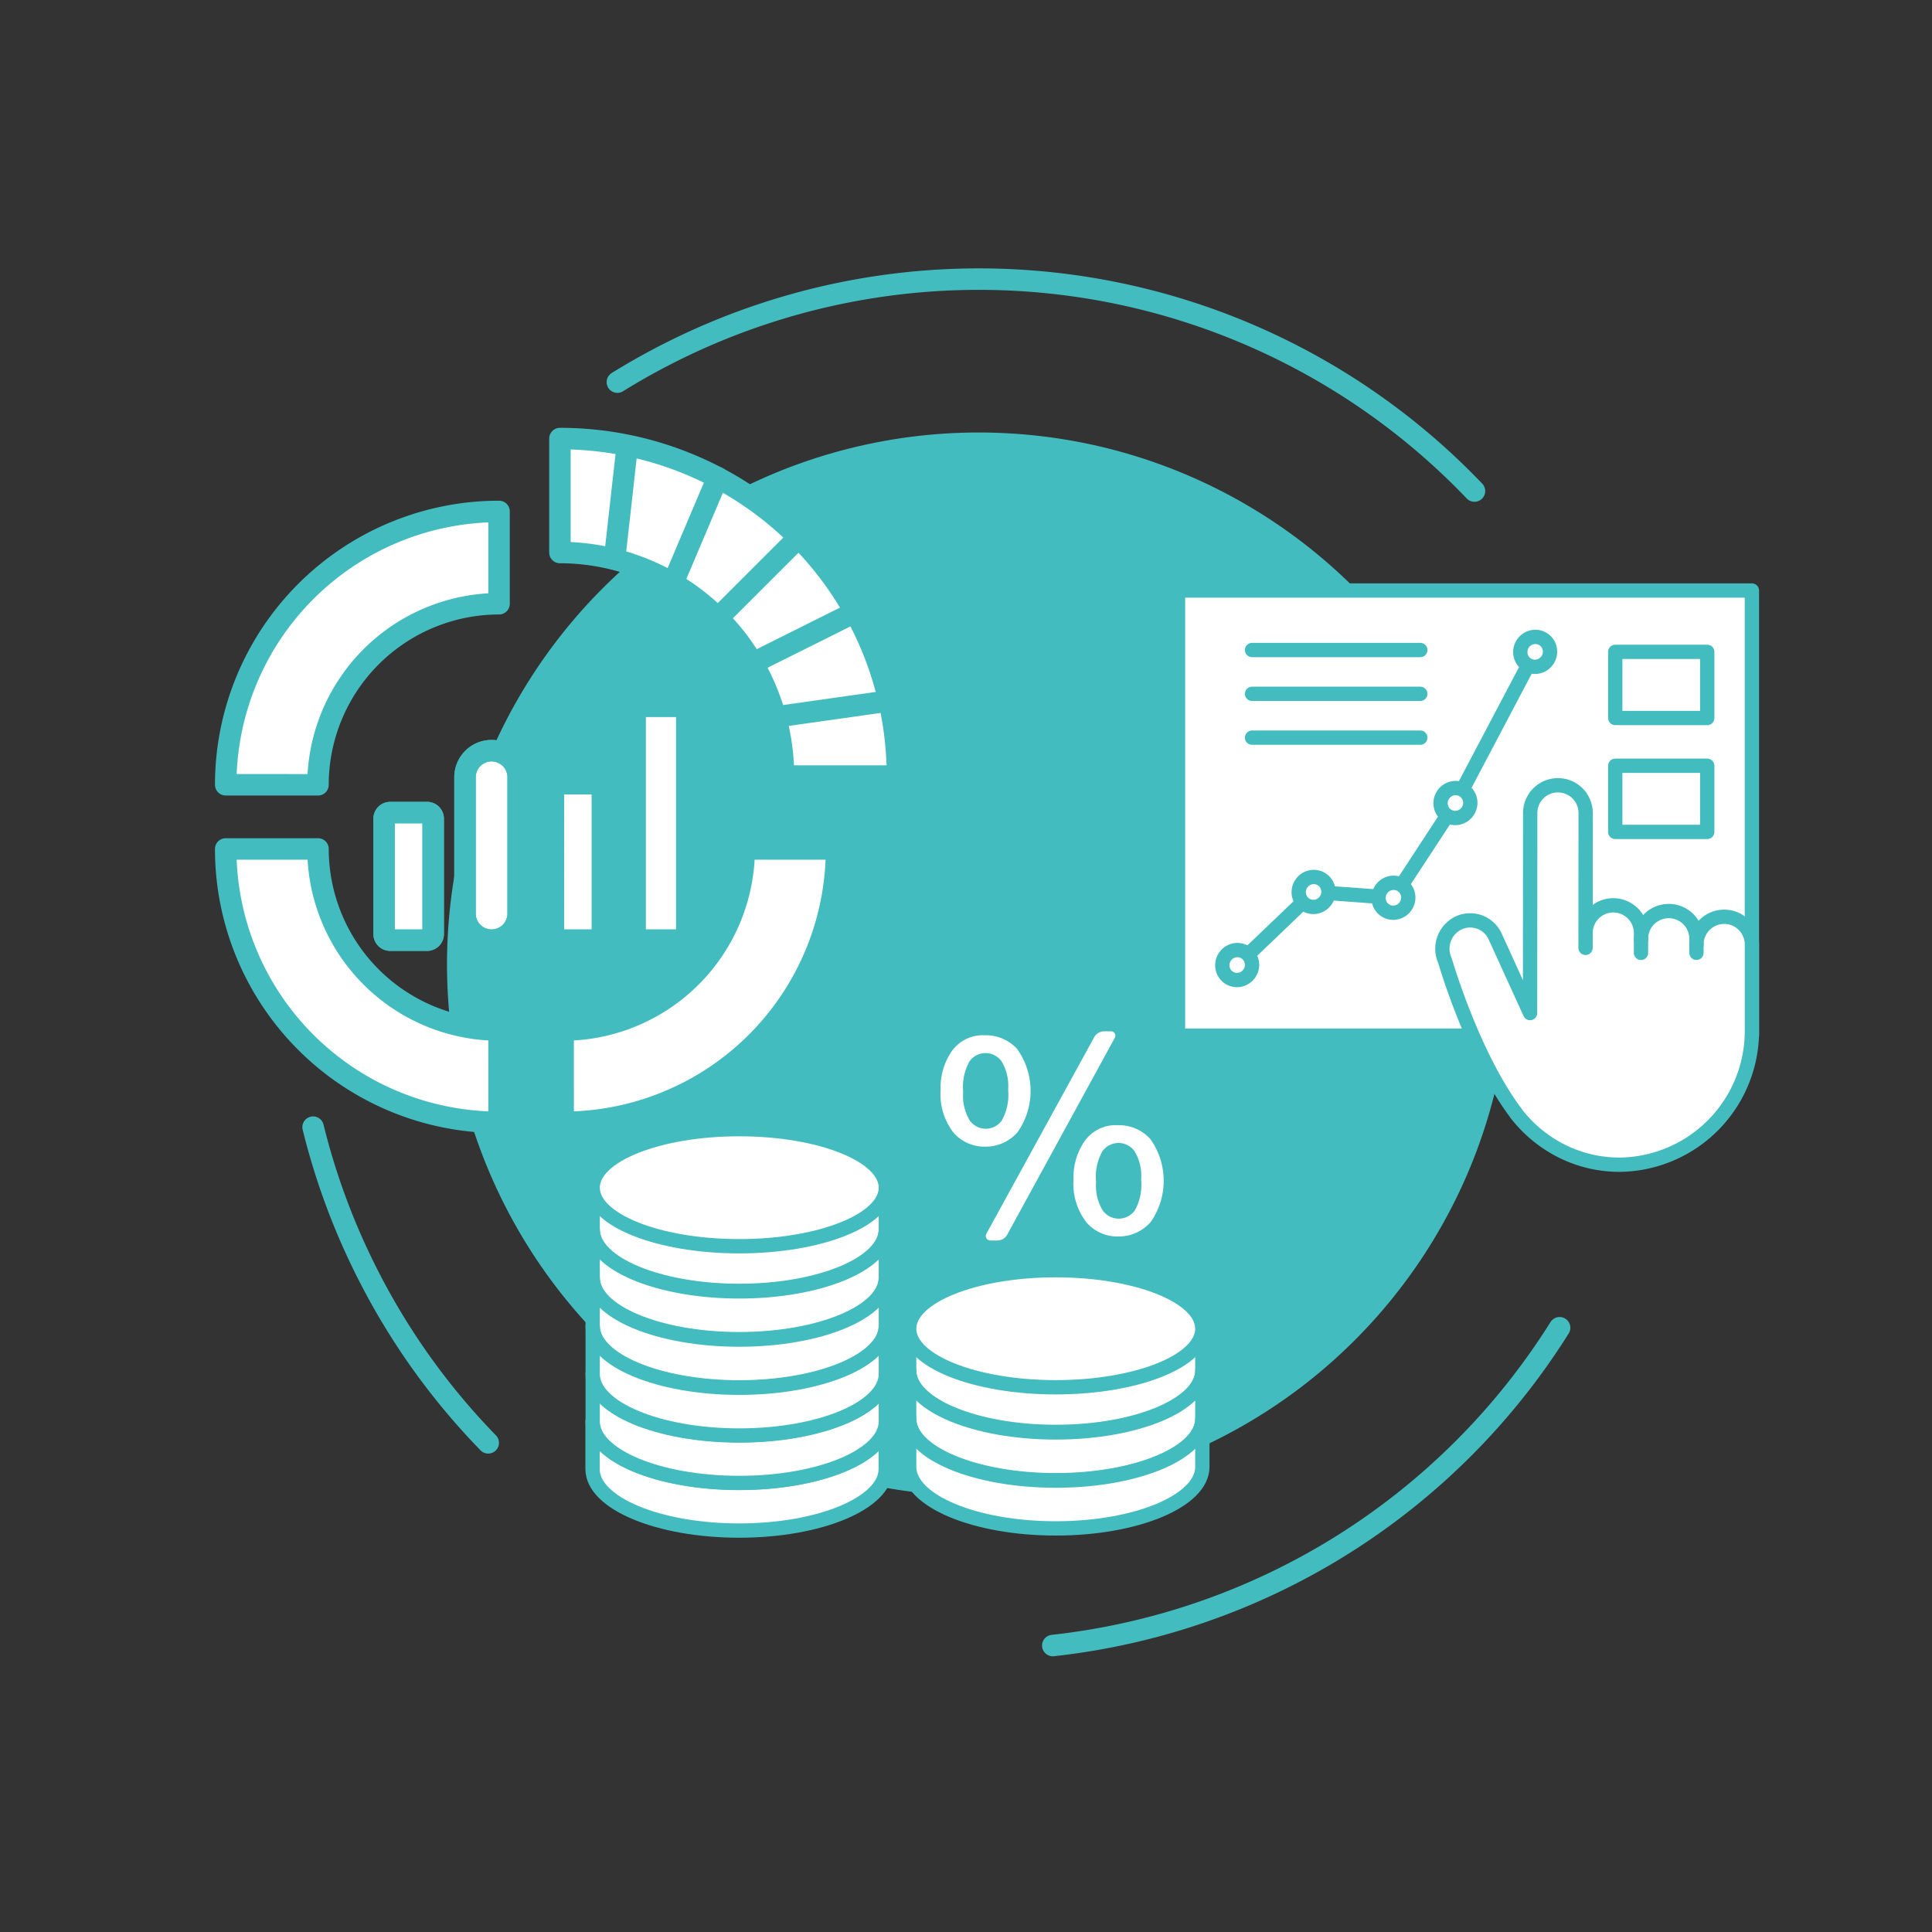 <svg xmlns="http://www.w3.org/2000/svg" xmlns:xlink="http://www.w3.org/1999/xlink" width="135" height="135" viewBox="0 0 135 135">
  <rect x="0" y="0" width="135" height="135" fill="#333333" stroke="none"/>
  <defs>
    <clipPath id="clip-Artboard_1">
      <rect width="135" height="135"/>
    </clipPath>
  </defs>
  <g id="Artboard_1" data-name="Artboard – 1" clip-path="url(#clip-Artboard_1)">
    <g id="Icon_audit_report" transform="translate(-904 -2199)">
      <g id="Group_6456" data-name="Group 6456" transform="translate(908 2202.894)">
        <g id="Icon_audit_reports" data-name="Icon audit reports" transform="matrix(-0.891, 0.454, -0.454, -0.891, 127, 85.312)">
          <g id="Group_6345" data-name="Group 6345" transform="translate(0)">
            <g id="Group_6332" data-name="Group 6332" transform="translate(0 0)">
              <g id="Group_6331" data-name="Group 6331" transform="translate(9.469 11.469)">
                <g id="Group_6330" data-name="Group 6330">
                  <g id="Group_6329" data-name="Group 6329">
                    <g id="Group_6328" data-name="Group 6328">
                      <circle id="Ellipse_716" data-name="Ellipse 716" cx="36.406" cy="36.406" r="36.406" fill="#43bcc0" stroke="#43bcc0" stroke-width="1.5"/>
                    </g>
                  </g>
                </g>
              </g>
              <path id="Path_10112" data-name="Path 10112" d="M.889,25.21A48.027,48.027,0,0,0,2.152,14.236,47.864,47.864,0,0,0,0,0" transform="translate(91.597 33.638)" fill="none" stroke="#43bcc0" stroke-linecap="round" stroke-linejoin="round" stroke-width="1.5" stroke-dasharray="140.234"/>
              <path id="Path_10113" data-name="Path 10113" d="M0,0A47.9,47.9,0,0,0,45.875,34.139q2.037,0,4.031-.167" transform="translate(0 61.609)" fill="none" stroke="#43bcc0" stroke-linecap="round" stroke-linejoin="round" stroke-width="1.5" stroke-dasharray="140.234"/>
              <path id="Path_10114" data-name="Path 10114" d="M41.636,3.108A47.984,47.984,0,0,0,0,6.815" transform="translate(21.242)" fill="none" stroke="#43bcc0" stroke-linecap="round" stroke-linejoin="round" stroke-width="1.5" stroke-dasharray="140.234"/>
            </g>
          </g>
        </g>
        <g id="Group_6345-2" data-name="Group 6345" transform="translate(78.315 37.369)">
          <g id="Group_6483" data-name="Group 6483">
            <g id="Group_6482" data-name="Group 6482" transform="translate(0)">
              <g id="Group_6481" data-name="Group 6481">
                <g id="Group_6477" data-name="Group 6477">
                  <rect id="Rectangle_1914" data-name="Rectangle 1914" width="40.1" height="31.102" fill="#fff" stroke="#43bcc0" stroke-linecap="round" stroke-linejoin="round" stroke-width="1"/>
                  <g id="Group_6476" data-name="Group 6476" transform="translate(2.698 2.846)">
                    <path id="Path_10200" data-name="Path 10200" d="M484.123,2055.866l5.339-5.108,5.579.406,4.334-6.62,5.57-10.563" transform="translate(-482.688 -2032.541)" fill="#fff" stroke="#43bcc0" stroke-linecap="round" stroke-linejoin="round" stroke-width="1"/>
                    <g id="Group_6475" data-name="Group 6475" transform="translate(0 0)">
                      <ellipse id="Ellipse_738" data-name="Ellipse 738" cx="1.051" cy="1.035" rx="1.051" ry="1.035" transform="matrix(0.532, -0.847, 0.847, 0.532, 0, 23.664)" fill="#fff" stroke="#43bcc0" stroke-linecap="round" stroke-linejoin="round" stroke-width="1"/>
                      <ellipse id="Ellipse_739" data-name="Ellipse 739" cx="1.051" cy="1.035" rx="1.051" ry="1.035" transform="translate(5.339 18.556) rotate(-57.859)" fill="#fff" stroke="#43bcc0" stroke-linecap="round" stroke-linejoin="round" stroke-width="1"/>
                      <ellipse id="Ellipse_740" data-name="Ellipse 740" cx="1.051" cy="1.035" rx="1.051" ry="1.035" transform="translate(10.918 18.962) rotate(-57.858)" fill="#fff" stroke="#43bcc0" stroke-linecap="round" stroke-linejoin="round" stroke-width="1"/>
                      <ellipse id="Ellipse_741" data-name="Ellipse 741" cx="1.051" cy="1.035" rx="1.051" ry="1.035" transform="translate(15.252 12.342) rotate(-57.855)" fill="#fff" stroke="#43bcc0" stroke-linecap="round" stroke-linejoin="round" stroke-width="1"/>
                      <ellipse id="Ellipse_742" data-name="Ellipse 742" cx="1.051" cy="1.035" rx="1.051" ry="1.035" transform="translate(20.822 1.779) rotate(-57.854)" fill="#fff" stroke="#43bcc0" stroke-linecap="round" stroke-linejoin="round" stroke-width="1"/>
                    </g>
                  </g>
                </g>
                <g id="Group_6480" data-name="Group 6480" transform="translate(18.474 13.609)">
                  <g id="Group_6479" data-name="Group 6479">
                    <g id="Group_6478" data-name="Group 6478">
                      <path id="Path_10201" data-name="Path 10201" d="M852.115,2292.806c-3.053-4.041-4.965-10.656-4.965-10.656a2,2,0,0,1,.939-2.632,1.918,1.918,0,0,1,2.574.956l2.431,5.335h0l.01-13.934a1.938,1.938,0,1,1,3.875,0l-.007,9.379v-.99a1.938,1.938,0,1,1,3.875,0v.4a1.938,1.938,0,1,1,3.875,0v.4a1.938,1.938,0,1,1,3.875,0l0,5.9a9.351,9.351,0,0,1-9.237,9.442,9.035,9.035,0,0,1-5.029-1.519,9.335,9.335,0,0,1-2.21-2.059" transform="translate(-846.969 -2269.893)" fill="#fff" stroke="#43bcc0" stroke-linecap="round" stroke-linejoin="round" stroke-width="1"/>
                    </g>
                    <line id="Line_476" data-name="Line 476" x1="0.001" y2="0.99" transform="translate(13.877 10.72)" fill="#fff" stroke="#43bcc0" stroke-linecap="round" stroke-linejoin="round" stroke-width="1"/>
                    <line id="Line_477" data-name="Line 477" y2="0.594" transform="translate(17.751 11.113)" fill="#fff" stroke="#43bcc0" stroke-linecap="round" stroke-linejoin="round" stroke-width="1"/>
                  </g>
                </g>
              </g>
              <line id="Line_478" data-name="Line 478" x2="11.757" transform="translate(5.173 4.158)" fill="#fff" stroke="#43bcc0" stroke-linecap="round" stroke-linejoin="round" stroke-width="1"/>
              <line id="Line_479" data-name="Line 479" x2="11.757" transform="translate(5.173 7.219)" fill="#fff" stroke="#43bcc0" stroke-linecap="round" stroke-linejoin="round" stroke-width="1"/>
              <line id="Line_480" data-name="Line 480" x2="11.757" transform="translate(5.173 10.28)" fill="#fff" stroke="#43bcc0" stroke-linecap="round" stroke-linejoin="round" stroke-width="1"/>
              <rect id="Rectangle_1915" data-name="Rectangle 1915" width="6.428" height="4.622" transform="translate(30.552 4.286)" fill="#fff" stroke="#43bcc0" stroke-linecap="round" stroke-linejoin="round" stroke-width="1"/>
              <rect id="Rectangle_1916" data-name="Rectangle 1916" width="6.428" height="4.622" transform="translate(30.552 12.245)" fill="#fff" stroke="#43bcc0" stroke-linecap="round" stroke-linejoin="round" stroke-width="1"/>
            </g>
          </g>
        </g>
      </g>
      <g id="Group_6465" data-name="Group 6465" transform="translate(919.769 2229.645)">
        <g id="Group_6465-2" data-name="Group 6465" transform="translate(0 5.092)">
          <path id="Path_10189" data-name="Path 10189" d="M682.939,837.358a12.667,12.667,0,0,1,12.653-12.653v-6.449a19.1,19.1,0,0,0-19.1,19.1Z" transform="translate(-676.489 -818.256)" fill="#fff" stroke="#43bcc0" stroke-linecap="round" stroke-linejoin="round" stroke-width="1.5"/>
        </g>
        <g id="Group_6466" data-name="Group 6466" transform="translate(0 28.675)">
          <path id="Path_10190" data-name="Path 10190" d="M695.591,1534.216a19.1,19.1,0,0,1-19.1-19.1h6.45a12.667,12.667,0,0,0,12.653,12.653Z" transform="translate(-676.489 -1515.114)" fill="#fff" stroke="#43bcc0" stroke-linecap="round" stroke-linejoin="round" stroke-width="1.5"/>
        </g>
        <g id="Group_6467" data-name="Group 6467" transform="translate(23.583 28.675)">
          <path id="Path_10191" data-name="Path 10191" d="M1373.353,1534.216a19.1,19.1,0,0,0,19.1-19.1h-6.45a12.667,12.667,0,0,1-12.652,12.653Z" transform="translate(-1373.353 -1515.114)" fill="#fff" stroke="#43bcc0" stroke-linecap="round" stroke-linejoin="round" stroke-width="1.5"/>
        </g>
        <g id="Group_6468" data-name="Group 6468" transform="translate(23.357 0)">
          <path id="Path_10192" data-name="Path 10192" d="M1390.251,691.371a23.584,23.584,0,0,0-23.584-23.584v7.963a15.639,15.639,0,0,1,15.621,15.621Z" transform="translate(-1366.667 -667.787)" fill="#fff" stroke="#43bcc0" stroke-linecap="round" stroke-linejoin="round" stroke-width="1.5"/>
          <line id="Line_471" data-name="Line 471" x1="5.588" y2="5.586" transform="translate(11.09 6.908)" fill="#fff" stroke="#43bcc0" stroke-linecap="round" stroke-linejoin="round" stroke-width="1.5"/>
          <line id="Line_472" data-name="Line 472" x1="6.847" y2="3.418" transform="translate(13.638 12.193)" fill="#fff" stroke="#43bcc0" stroke-linecap="round" stroke-linejoin="round" stroke-width="1.5"/>
          <line id="Line_473" data-name="Line 473" x1="7.803" y2="1.106" transform="translate(15.193 18.33)" fill="#fff" stroke="#43bcc0" stroke-linecap="round" stroke-linejoin="round" stroke-width="1.5"/>
          <line id="Line_474" data-name="Line 474" x1="3.058" y2="7.21" transform="translate(7.964 2.729)" fill="#fff" stroke="#43bcc0" stroke-linecap="round" stroke-linejoin="round" stroke-width="1.5"/>
          <line id="Line_475" data-name="Line 475" x1="0.881" y2="7.85" transform="translate(3.822 0.524)" fill="#fff" stroke="#43bcc0" stroke-linecap="round" stroke-linejoin="round" stroke-width="1.5"/>
        </g>
        <g id="Group_6474" data-name="Group 6474" transform="translate(11.072 13.745)">
          <g id="Group_6469" data-name="Group 6469" transform="translate(17.526 4.958)">
            <path id="Path_10193" data-name="Path 10193" d="M1521.536,1236.366a.427.427,0,0,0,.426.426h2.775a.427.427,0,0,0,.426-.426v-15.5a.427.427,0,0,0-.426-.426h-2.775a.427.427,0,0,0-.426.426Z" transform="translate(-1521.536 -1220.444)" fill="#fff" stroke="#43bcc0" stroke-width="1.5"/>
            <path id="Path_10194" data-name="Path 10194" d="M1521.536,1236.366a.427.427,0,0,0,.426.426h2.775a.427.427,0,0,0,.426-.426v-15.5a.427.427,0,0,0-.426-.426h-2.775a.427.427,0,0,0-.426.426Z" transform="translate(-1521.536 -1220.444)" fill="none" stroke="#43bcc0" stroke-linecap="round" stroke-linejoin="round" stroke-width="1.5"/>
          </g>
          <g id="Group_6470" data-name="Group 6470" transform="translate(11.828 10.363)">
            <path id="Path_10195" data-name="Path 10195" d="M1353.179,1390.682a.427.427,0,0,0,.426.426h2.579a.427.427,0,0,0,.426-.426v-10.091a.427.427,0,0,0-.426-.426H1353.6a.427.427,0,0,0-.426.426Z" transform="translate(-1353.179 -1380.165)" fill="#fff" stroke="#43bcc0" stroke-width="1.5"/>
            <path id="Path_10196" data-name="Path 10196" d="M1353.179,1390.682a.427.427,0,0,0,.426.426h2.579a.427.427,0,0,0,.426-.426v-10.091a.427.427,0,0,0-.426-.426H1353.6a.427.427,0,0,0-.426.426Z" transform="translate(-1353.179 -1380.165)" fill="none" stroke="#43bcc0" stroke-linecap="round" stroke-linejoin="round" stroke-width="1.5"/>
          </g>
          <g id="Group_6471" data-name="Group 6471" transform="translate(0 12.389)">
            <path id="Path_10197" data-name="Path 10197" d="M1003.665,1448.523a.427.427,0,0,0,.426.426h2.576a.427.427,0,0,0,.426-.426v-8.065a.427.427,0,0,0-.426-.426h-2.576a.427.427,0,0,0-.426.426Z" transform="translate(-1003.665 -1440.032)" fill="#fff" stroke="#43bcc0" stroke-width="1.5"/>
            <path id="Path_10198" data-name="Path 10198" d="M1003.665,1448.523a.427.427,0,0,0,.426.426h2.576a.427.427,0,0,0,.426-.426v-8.065a.427.427,0,0,0-.426-.426h-2.576a.427.427,0,0,0-.426.426Z" transform="translate(-1003.665 -1440.032)" fill="none" stroke="#43bcc0" stroke-linecap="round" stroke-linejoin="round" stroke-width="1.5"/>
          </g>
          <g id="Group_6472" data-name="Group 6472" transform="translate(5.652 8.064)">
            <path id="Rectangle_1912" data-name="Rectangle 1912" d="M1.857,0h0A1.857,1.857,0,0,1,3.714,1.857v9.527a1.857,1.857,0,0,1-1.857,1.857h0A1.857,1.857,0,0,1,0,11.384V1.857A1.857,1.857,0,0,1,1.857,0Z" fill="#fff" stroke="#43bcc0" stroke-width="1.5"/>
            <path id="Rectangle_1913" data-name="Rectangle 1913" d="M1.857,0h0A1.857,1.857,0,0,1,3.714,1.857v9.527a1.857,1.857,0,0,1-1.857,1.857h0A1.857,1.857,0,0,1,0,11.384V1.857A1.857,1.857,0,0,1,1.857,0Z" fill="none" stroke="#43bcc0" stroke-linecap="round" stroke-linejoin="round" stroke-width="1.5"/>
          </g>
        </g>
      </g>
      <g id="Group_6489" data-name="Group 6489" transform="translate(945.407 2271.063)">
        <g id="Group_6486" data-name="Group 6486" transform="translate(24.32 0)">
          <g id="Group_6484" data-name="Group 6484" transform="translate(0 0.278)">
            <path id="Path_10202" data-name="Path 10202" d="M3232.587,2034.367a2.978,2.978,0,0,0-2.3-.976,2.654,2.654,0,0,0-2.292,1.117,4.478,4.478,0,0,0-.777,2.684,4.387,4.387,0,0,0,.9,3,2.86,2.86,0,0,0,2.229.981,2.941,2.941,0,0,0,2.257-1.021,5.03,5.03,0,0,0-.023-5.78Zm-1.086,4.968a1.376,1.376,0,0,1-2.243.017,3.32,3.32,0,0,1-.462-1.989,3.69,3.69,0,0,1,.434-2.14,1.36,1.36,0,0,1,1.116-.588,1.375,1.375,0,0,1,1.127.57,3.335,3.335,0,0,1,.463,2A3.67,3.67,0,0,1,3231.5,2039.335Z" transform="translate(-3227.219 -2033.391)" fill="#fff"/>
          </g>
          <path id="Path_10203" data-name="Path 10203" d="M3334.788,2038.084l7.51-13.687a.81.81,0,0,1,.763-.47l.421,0a.305.305,0,0,1,.283.46l-7.48,13.685a.791.791,0,0,1-.764.47l-.448,0A.317.317,0,0,1,3334.788,2038.084Z" transform="translate(-3331.598 -2023.926)" fill="#fff"/>
          <g id="Group_6485" data-name="Group 6485" transform="translate(9.285 6.559)">
            <path id="Path_10204" data-name="Path 10204" d="M3549.107,2248.472a2.979,2.979,0,0,0-2.3-.975,2.667,2.667,0,0,0-2.3,1.112,4.469,4.469,0,0,0-.778,2.689,4.394,4.394,0,0,0,.905,2.99,2.854,2.854,0,0,0,2.228.986,2.952,2.952,0,0,0,2.267-1.021,5.031,5.031,0,0,0-.023-5.78Zm-1.086,4.968a1.381,1.381,0,0,1-2.253.013,3.321,3.321,0,0,1-.462-1.984,3.683,3.683,0,0,1,.434-2.14,1.385,1.385,0,0,1,2.253-.018,3.34,3.34,0,0,1,.462,2A3.662,3.662,0,0,1,3548.021,2253.44Z" transform="translate(-3543.729 -2247.496)" fill="#fff"/>
          </g>
        </g>
        <g id="Group_6487" data-name="Group 6487" transform="translate(0 6.837)">
          <path id="Path_10205" data-name="Path 10205" d="M2418.7,2952.749c0,2.376-4.586,4.3-10.243,4.3s-10.243-1.926-10.243-4.3v3.338c0,2.375,4.586,4.3,10.243,4.3s10.243-1.926,10.243-4.3v-3.338Z" transform="translate(-2398.216 -2932.337)" fill="#fff" stroke="#43bcc0" stroke-linecap="round" stroke-linejoin="round" stroke-width="1"/>
          <path id="Path_10206" data-name="Path 10206" d="M2418.944,2839.348c0,2.375-4.586,4.3-10.243,4.3s-10.243-1.926-10.243-4.3v3.338c0,2.376,4.586,4.3,10.243,4.3s10.243-1.926,10.243-4.3v-3.338Z" transform="translate(-2398.451 -2822.263)" fill="#fff" stroke="#43bcc0" stroke-linecap="round" stroke-linejoin="round" stroke-width="1"/>
          <path id="Path_10207" data-name="Path 10207" d="M2398.458,2403.589v2.7c0,2.375,4.586,4.3,10.243,4.3s10.243-1.926,10.243-4.3v-2.7" transform="translate(-2398.451 -2399.288)" fill="#fff" stroke="#43bcc0" stroke-linecap="round" stroke-linejoin="round" stroke-width="1"/>
          <path id="Path_10208" data-name="Path 10208" d="M2418.944,2496.835c0,2.375-4.586,4.3-10.243,4.3s-10.243-1.926-10.243-4.3v3.338c0,2.375,4.586,4.3,10.243,4.3s10.243-1.926,10.243-4.3v-3.338Z" transform="translate(-2398.451 -2489.798)" fill="#fff" stroke="#43bcc0" stroke-linecap="round" stroke-linejoin="round" stroke-width="1"/>
          <path id="Path_10209" data-name="Path 10209" d="M2418.944,2611.669c0,2.375-4.586,4.3-10.243,4.3s-10.243-1.926-10.243-4.3v3.338c0,2.376,4.586,4.3,10.243,4.3s10.243-1.925,10.243-4.3v-3.338Z" transform="translate(-2398.451 -2601.263)" fill="#fff" stroke="#43bcc0" stroke-linecap="round" stroke-linejoin="round" stroke-width="1"/>
          <path id="Path_10210" data-name="Path 10210" d="M2418.944,2726.5c0,2.375-4.586,4.3-10.243,4.3s-10.243-1.926-10.243-4.3v3.338c0,2.375,4.586,4.3,10.243,4.3s10.243-1.926,10.243-4.3V2726.5Z" transform="translate(-2398.451 -2712.73)" fill="#fff" stroke="#43bcc0" stroke-linecap="round" stroke-linejoin="round" stroke-width="1"/>
          <ellipse id="Ellipse_743" data-name="Ellipse 743" cx="10.243" cy="4.091" rx="10.243" ry="4.091" transform="translate(0.007 0)" fill="#fff" stroke="#43bcc0" stroke-linecap="round" stroke-linejoin="round" stroke-width="1"/>
        </g>
        <g id="Group_6488" data-name="Group 6488" transform="translate(22.122 16.692)">
          <path id="Path_10211" data-name="Path 10211" d="M3152.288,2739.52v2.7c0,2.376,4.586,4.3,10.243,4.3s10.243-1.926,10.243-4.3v-2.7" transform="translate(-3152.288 -2735.219)" fill="#fff" stroke="#43bcc0" stroke-linecap="round" stroke-linejoin="round" stroke-width="1"/>
          <path id="Path_10212" data-name="Path 10212" d="M3172.774,2832.767c0,2.375-4.586,4.3-10.243,4.3s-10.243-1.926-10.243-4.3v3.338c0,2.376,4.586,4.3,10.243,4.3s10.243-1.925,10.243-4.3v-3.338Z" transform="translate(-3152.288 -2825.73)" fill="#fff" stroke="#43bcc0" stroke-linecap="round" stroke-linejoin="round" stroke-width="1"/>
          <path id="Path_10213" data-name="Path 10213" d="M3172.774,2947.6c0,2.375-4.586,4.3-10.243,4.3s-10.243-1.926-10.243-4.3v3.338c0,2.375,4.586,4.3,10.243,4.3s10.243-1.926,10.243-4.3V2947.6Z" transform="translate(-3152.288 -2937.195)" fill="#fff" stroke="#43bcc0" stroke-linecap="round" stroke-linejoin="round" stroke-width="1"/>
          <ellipse id="Ellipse_744" data-name="Ellipse 744" cx="10.243" cy="4.091" rx="10.243" ry="4.091" transform="translate(0 0)" fill="#fff" stroke="#43bcc0" stroke-linecap="round" stroke-linejoin="round" stroke-width="1"/>
        </g>
      </g>
    </g>
  </g>
</svg>
